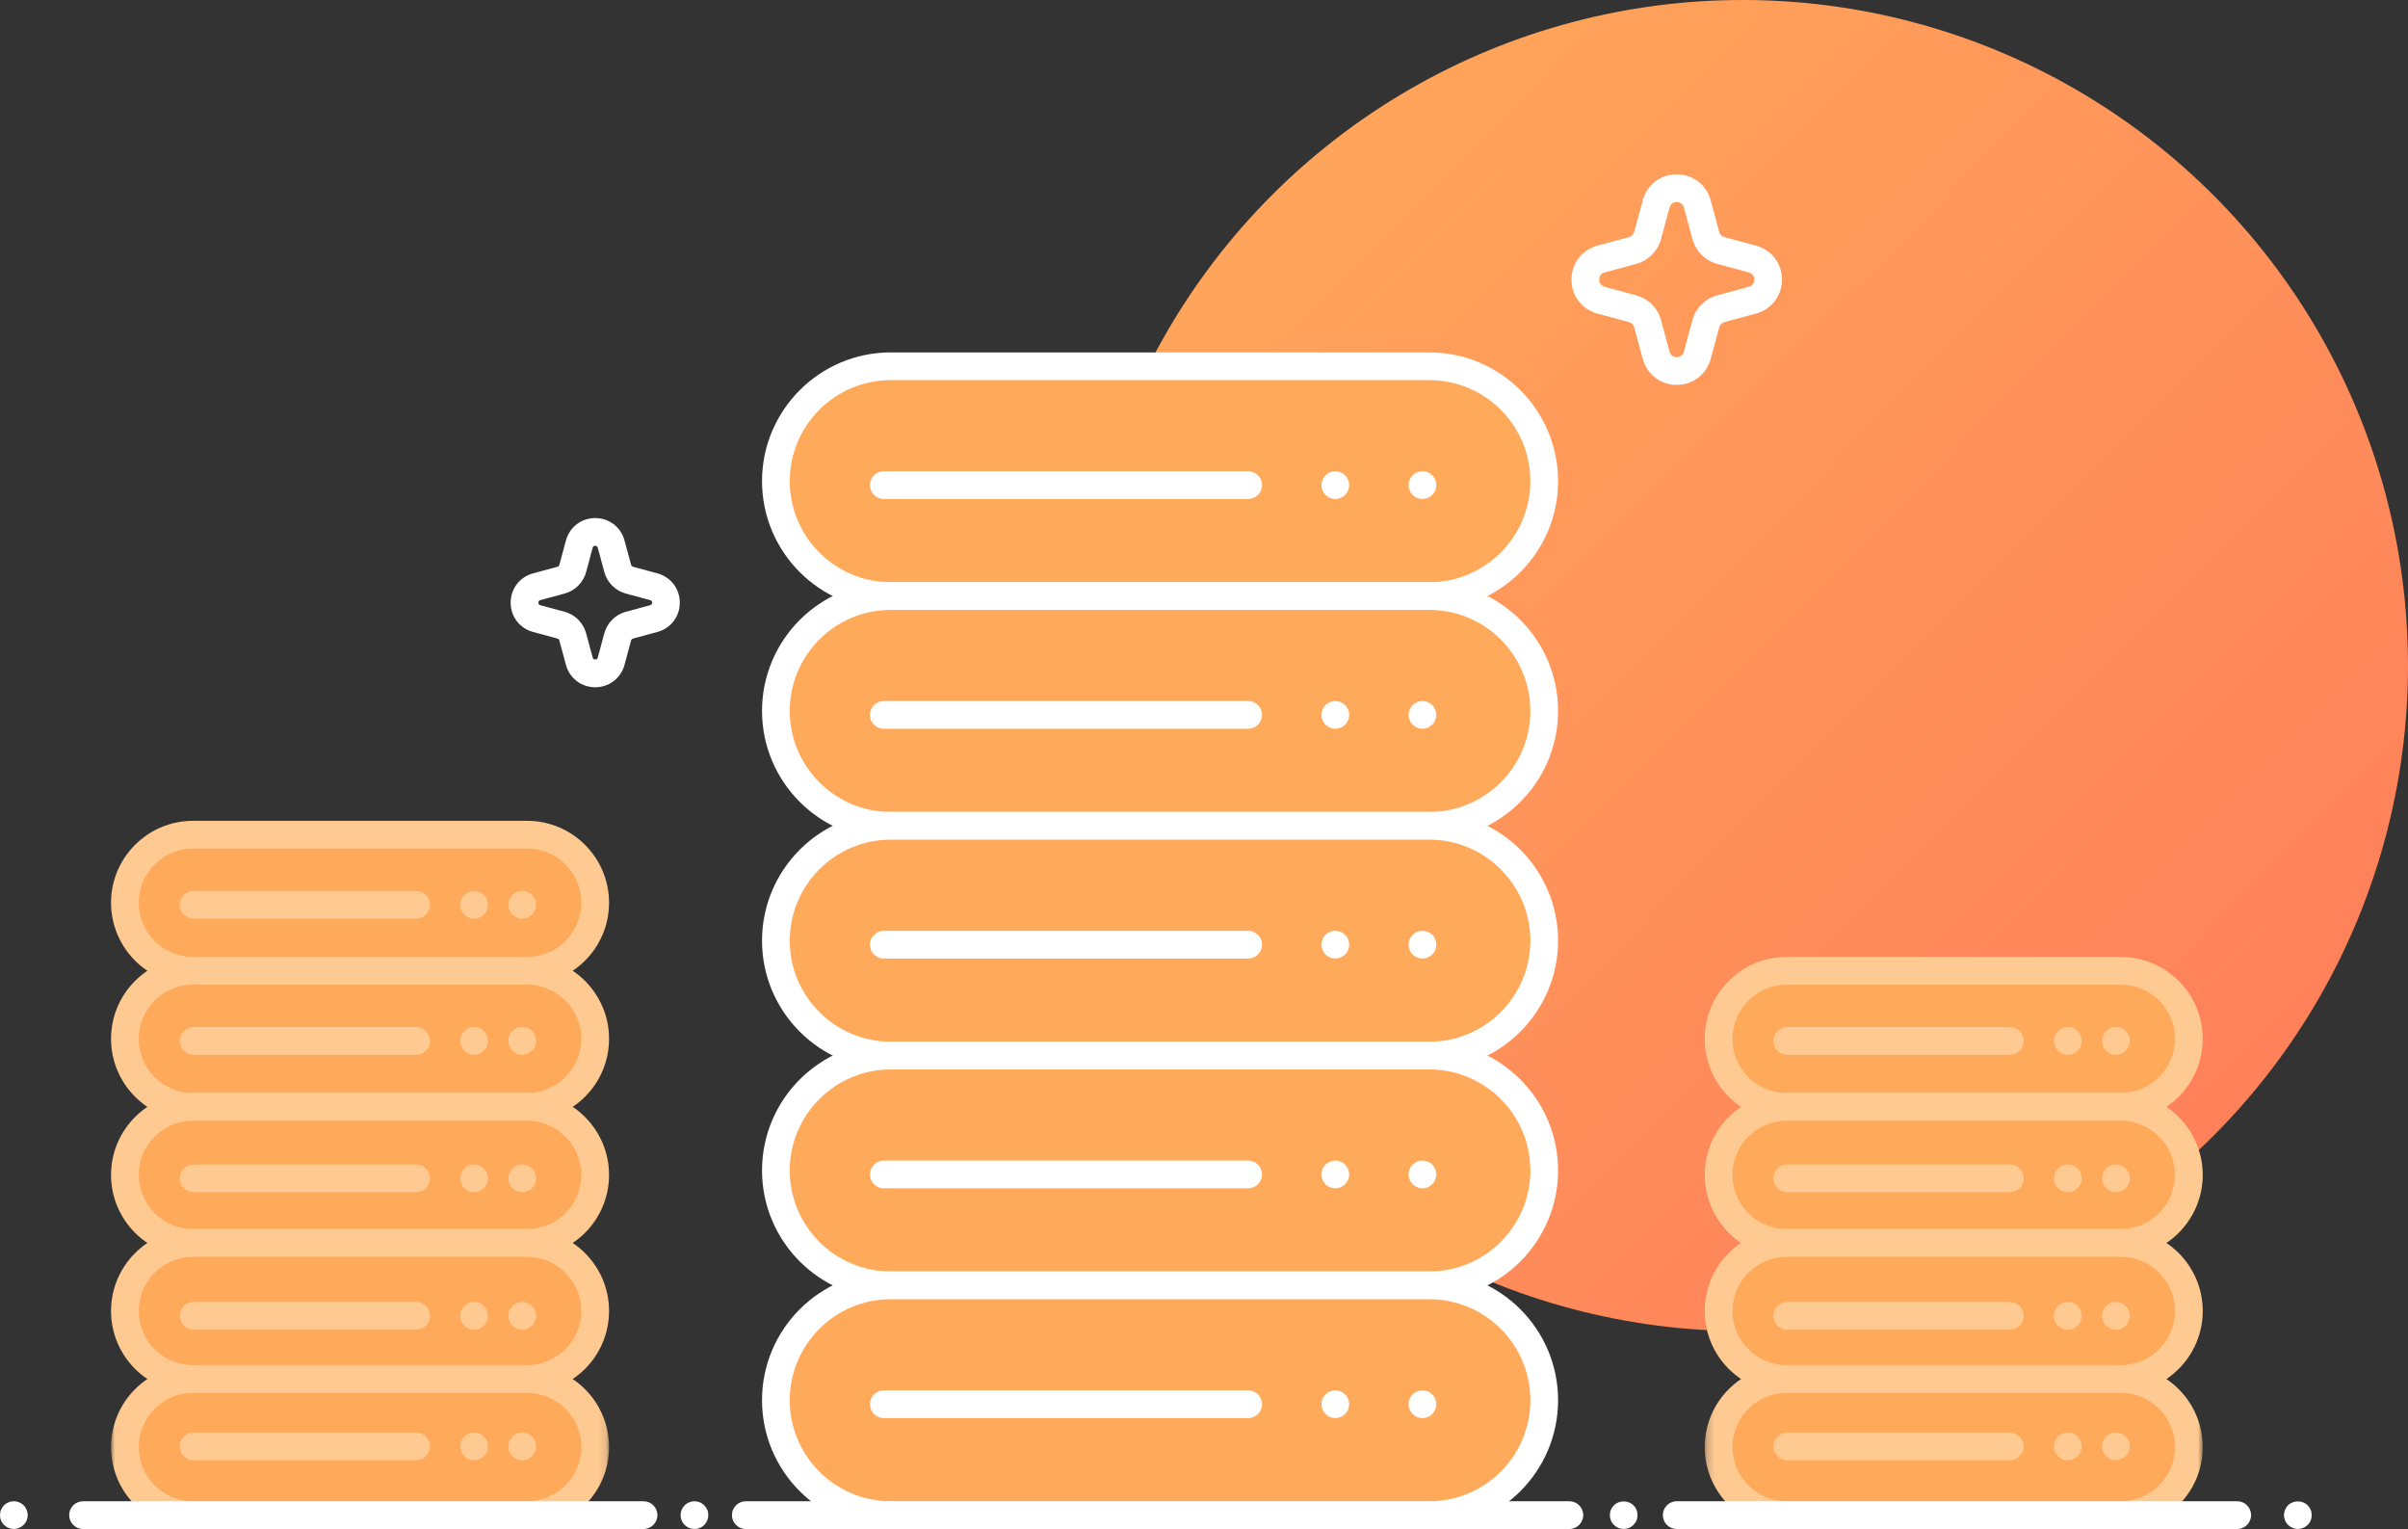 
<svg width="304px" height="193px" viewBox="0 0 304 193" version="1.1" xmlns="http://www.w3.org/2000/svg" xmlns:xlink="http://www.w3.org/1999/xlink">
    <rect x="0" y="0" width="304" height="193" fill="#333333" stroke="none"/>
    <defs>
        <linearGradient x1="4.09%" y1="4.05%" x2="102%" y2="101%" id="linearGradient-1">
            <stop stop-color="#FFAA5A" offset="0%"></stop>
            <stop stop-color="#FF785A" offset="100%"></stop>
        </linearGradient>
        <polygon id="path-2" points="0.018 0.324 62.89 0.324 62.89 21 0.018 21"></polygon>
        <polygon id="path-4" points="0.214 0.324 63.086 0.324 63.086 21 0.214 21"></polygon>
    </defs>
    <g id="Design" stroke="none" stroke-width="1" fill="none" fill-rule="evenodd">
        <g id="home" transform="translate(-1288, -4446)">
            <g id="Group-9" transform="translate(1288, 4446)">
                <circle id="Oval-Copy-8" fill="url(#linearGradient-1)" cx="220" cy="84" r="84"></circle>
                <g id="Group-179" transform="translate(0, 22)">
                    <path d="M87.671,170.975 C87.441,170.975 87.21,170.935 87,170.845 C86.79,170.755 86.601,170.625 86.431,170.465 C86.101,170.135 85.921,169.695 85.921,169.225 C85.921,168.765 86.11,168.315 86.431,167.995 C86.841,167.585 87.441,167.395 88.011,167.515 C88.12,167.535 88.231,167.565 88.341,167.615 C88.45,167.655 88.551,167.704 88.641,167.775 C88.74,167.835 88.83,167.915 88.91,167.995 C88.99,168.075 89.061,168.165 89.12,168.255 C89.191,168.355 89.24,168.454 89.29,168.555 C89.33,168.665 89.36,168.775 89.391,168.885 C89.41,168.995 89.421,169.115 89.421,169.225 C89.421,169.695 89.24,170.135 88.91,170.465 C88.83,170.545 88.74,170.625 88.641,170.685 C88.551,170.745 88.45,170.805 88.341,170.845 C88.24,170.885 88.131,170.925 88.011,170.945 C87.9,170.965 87.79,170.975 87.671,170.975" id="Fill-1" fill="#FFFFFF"></path>
                    <path d="M66.553,117.701 L24.357,117.701 C19.614,117.701 15.769,113.856 15.769,109.113 C15.769,104.37 19.614,100.525 24.357,100.525 L66.553,100.525 C71.296,100.525 75.141,104.37 75.141,109.113 C75.141,113.856 71.296,117.701 66.553,117.701" id="Fill-3" fill="#FFAA5A"></path>
                    <path d="M24.356,102.275 C20.585,102.275 17.518,105.342 17.518,109.113 C17.518,112.883 20.585,115.951 24.356,115.951 L66.552,115.951 C70.323,115.951 73.39,112.883 73.39,109.113 C73.39,105.342 70.323,102.275 66.552,102.275 L24.356,102.275 Z M66.552,119.451 L24.356,119.451 C18.656,119.451 14.018,114.813 14.018,109.113 C14.018,103.413 18.656,98.775 24.356,98.775 L66.552,98.775 C72.252,98.775 76.89,103.413 76.89,109.113 C76.89,114.813 72.252,119.451 66.552,119.451 L66.552,119.451 Z" id="Fill-5" fill="#FFCA92"></path>
                    <path d="M66.553,134.876 L24.357,134.876 C19.614,134.876 15.769,131.031 15.769,126.288 C15.769,121.545 19.614,117.7 24.357,117.7 L66.553,117.7 C71.296,117.7 75.141,121.545 75.141,126.288 C75.141,131.031 71.296,134.876 66.553,134.876" id="Fill-7" fill="#FFAA5A"></path>
                    <path d="M24.356,119.451 C20.585,119.451 17.518,122.518 17.518,126.289 C17.518,130.059 20.585,133.127 24.356,133.127 L66.552,133.127 C70.323,133.127 73.39,130.059 73.39,126.289 C73.39,122.518 70.323,119.451 66.552,119.451 L24.356,119.451 Z M66.552,136.627 L24.356,136.627 C18.656,136.627 14.018,131.989 14.018,126.289 C14.018,120.589 18.656,115.951 24.356,115.951 L66.552,115.951 C72.252,115.951 76.89,120.589 76.89,126.289 C76.89,131.989 72.252,136.627 66.552,136.627 L66.552,136.627 Z" id="Fill-9" fill="#FFCA92"></path>
                    <path d="M66.553,152.052 L24.357,152.052 C19.614,152.052 15.769,148.207 15.769,143.464 C15.769,138.721 19.614,134.876 24.357,134.876 L66.553,134.876 C71.296,134.876 75.141,138.721 75.141,143.464 C75.141,148.207 71.296,152.052 66.553,152.052" id="Fill-11" fill="#FFAA5A"></path>
                    <path d="M24.356,136.626 C20.585,136.626 17.518,139.693 17.518,143.464 C17.518,147.234 20.585,150.302 24.356,150.302 L66.552,150.302 C70.323,150.302 73.39,147.234 73.39,143.464 C73.39,139.693 70.323,136.626 66.552,136.626 L24.356,136.626 Z M66.552,153.802 L24.356,153.802 C18.656,153.802 14.018,149.164 14.018,143.464 C14.018,137.764 18.656,133.126 24.356,133.126 L66.552,133.126 C72.252,133.126 76.89,137.764 76.89,143.464 C76.89,149.164 72.252,153.802 66.552,153.802 L66.552,153.802 Z" id="Fill-13" fill="#FFCA92"></path>
                    <path d="M66.553,169.228 L24.357,169.228 C19.614,169.228 15.769,165.383 15.769,160.64 C15.769,155.897 19.614,152.052 24.357,152.052 L66.553,152.052 C71.296,152.052 75.141,155.897 75.141,160.64 C75.141,165.383 71.296,169.228 66.553,169.228" id="Fill-15" fill="#FFAA5A"></path>
                    <g id="Group-19" transform="translate(14, 149.978)">
                        <mask id="mask-3" fill="white">
                            <use xlink:href="#path-2"></use>
                        </mask>
                        <g id="Clip-18"></g>
                        <path d="M10.356,3.824 C6.585,3.824 3.518,6.891 3.518,10.662 C3.518,14.432 6.585,17.5 10.356,17.5 L52.552,17.5 C56.323,17.5 59.39,14.432 59.39,10.662 C59.39,6.891 56.323,3.824 52.552,3.824 L10.356,3.824 Z M52.552,21 L10.356,21 C4.656,21 0.018,16.362 0.018,10.662 C0.018,4.962 4.656,0.324 10.356,0.324 L52.552,0.324 C58.252,0.324 62.89,4.962 62.89,10.662 C62.89,16.362 58.252,21 52.552,21 L52.552,21 Z" id="Fill-17" fill="#FFCA92" mask="url(#mask-3)"></path>
                    </g>
                    <path d="M24.443,109.374 L52.539,109.374" id="Fill-20" fill="#FFAA5A"></path>
                    <path d="M52.539,111.124 L24.443,111.124 C23.477,111.124 22.693,110.341 22.693,109.374 C22.693,108.406 23.477,107.624 24.443,107.624 L52.539,107.624 C53.506,107.624 54.289,108.406 54.289,109.374 C54.289,110.341 53.506,111.124 52.539,111.124" id="Fill-22" fill="#FFCA92"></path>
                    <path d="M61.608,109.374 C61.608,110.34 60.824,111.124 59.858,111.124 C58.891,111.124 58.108,110.34 58.108,109.374 C58.108,108.406 58.891,107.624 59.858,107.624 C60.824,107.624 61.608,108.406 61.608,109.374" id="Fill-24" fill="#FFCA92"></path>
                    <path d="M67.681,109.374 C67.681,110.34 66.897,111.124 65.931,111.124 C64.964,111.124 64.181,110.34 64.181,109.374 C64.181,108.406 64.964,107.624 65.931,107.624 C66.897,107.624 67.681,108.406 67.681,109.374" id="Fill-26" fill="#FFCA92"></path>
                    <path d="M66.553,100.525 L24.357,100.525 C19.614,100.525 15.769,96.68 15.769,91.937 C15.769,87.194 19.614,83.349 24.357,83.349 L66.553,83.349 C71.296,83.349 75.141,87.194 75.141,91.937 C75.141,96.68 71.296,100.525 66.553,100.525" id="Fill-28" fill="#FFAA5A"></path>
                    <path d="M24.356,85.099 C20.585,85.099 17.518,88.166 17.518,91.937 C17.518,95.707 20.585,98.775 24.356,98.775 L66.552,98.775 C70.323,98.775 73.39,95.707 73.39,91.937 C73.39,88.166 70.323,85.099 66.552,85.099 L24.356,85.099 Z M66.552,102.275 L24.356,102.275 C18.656,102.275 14.018,97.637 14.018,91.937 C14.018,86.237 18.656,81.599 24.356,81.599 L66.552,81.599 C72.252,81.599 76.89,86.237 76.89,91.937 C76.89,97.637 72.252,102.275 66.552,102.275 L66.552,102.275 Z" id="Fill-30" fill="#FFCA92"></path>
                    <path d="M24.443,92.198 L52.539,92.198" id="Fill-32" fill="#FFAA5A"></path>
                    <path d="M52.539,93.948 L24.443,93.948 C23.477,93.948 22.693,93.165 22.693,92.198 C22.693,91.231 23.477,90.448 24.443,90.448 L52.539,90.448 C53.506,90.448 54.289,91.231 54.289,92.198 C54.289,93.165 53.506,93.948 52.539,93.948" id="Fill-34" fill="#FFCA92"></path>
                    <path d="M61.608,92.198 C61.608,93.164 60.824,93.948 59.858,93.948 C58.891,93.948 58.108,93.164 58.108,92.198 C58.108,91.231 58.891,90.448 59.858,90.448 C60.824,90.448 61.608,91.231 61.608,92.198" id="Fill-36" fill="#FFCA92"></path>
                    <path d="M67.681,92.198 C67.681,93.164 66.897,93.948 65.931,93.948 C64.964,93.948 64.181,93.164 64.181,92.198 C64.181,91.231 64.964,90.448 65.931,90.448 C66.897,90.448 67.681,91.231 67.681,92.198" id="Fill-38" fill="#FFCA92"></path>
                    <path d="M24.443,126.722 L52.539,126.722" id="Fill-40" fill="#FFAA5A"></path>
                    <path d="M52.539,128.472 L24.443,128.472 C23.477,128.472 22.693,127.689 22.693,126.722 C22.693,125.755 23.477,124.972 24.443,124.972 L52.539,124.972 C53.506,124.972 54.289,125.755 54.289,126.722 C54.289,127.689 53.506,128.472 52.539,128.472" id="Fill-42" fill="#FFCA92"></path>
                    <path d="M61.608,126.722 C61.608,127.689 60.824,128.472 59.858,128.472 C58.891,128.472 58.108,127.689 58.108,126.722 C58.108,125.755 58.891,124.972 59.858,124.972 C60.824,124.972 61.608,125.755 61.608,126.722" id="Fill-44" fill="#FFCA92"></path>
                    <path d="M67.681,126.722 C67.681,127.689 66.897,128.472 65.931,128.472 C64.964,128.472 64.181,127.689 64.181,126.722 C64.181,125.755 64.964,124.972 65.931,124.972 C66.897,124.972 67.681,125.755 67.681,126.722" id="Fill-46" fill="#FFCA92"></path>
                    <path d="M24.443,144.072 L52.539,144.072" id="Fill-48" fill="#FFAA5A"></path>
                    <path d="M52.539,145.822 L24.443,145.822 C23.477,145.822 22.693,145.039 22.693,144.072 C22.693,143.105 23.477,142.322 24.443,142.322 L52.539,142.322 C53.506,142.322 54.289,143.105 54.289,144.072 C54.289,145.039 53.506,145.822 52.539,145.822" id="Fill-50" fill="#FFCA92"></path>
                    <path d="M61.608,144.072 C61.608,145.038 60.824,145.822 59.858,145.822 C58.891,145.822 58.108,145.038 58.108,144.072 C58.108,143.105 58.891,142.322 59.858,142.322 C60.824,142.322 61.608,143.105 61.608,144.072" id="Fill-52" fill="#FFCA92"></path>
                    <path d="M67.681,144.072 C67.681,145.038 66.897,145.822 65.931,145.822 C64.964,145.822 64.181,145.038 64.181,144.072 C64.181,143.105 64.964,142.322 65.931,142.322 C66.897,142.322 67.681,143.105 67.681,144.072" id="Fill-54" fill="#FFCA92"></path>
                    <path d="M24.443,160.553 L52.539,160.553" id="Fill-56" fill="#FFAA5A"></path>
                    <path d="M52.539,162.303 L24.443,162.303 C23.477,162.303 22.693,161.52 22.693,160.553 C22.693,159.586 23.477,158.803 24.443,158.803 L52.539,158.803 C53.506,158.803 54.289,159.586 54.289,160.553 C54.289,161.52 53.506,162.303 52.539,162.303" id="Fill-58" fill="#FFCA92"></path>
                    <path d="M61.608,160.553 C61.608,161.52 60.824,162.303 59.858,162.303 C58.891,162.303 58.108,161.52 58.108,160.553 C58.108,159.586 58.891,158.803 59.858,158.803 C60.824,158.803 61.608,159.586 61.608,160.553" id="Fill-60" fill="#FFCA92"></path>
                    <path d="M67.681,160.553 C67.681,161.52 66.897,162.303 65.931,162.303 C64.964,162.303 64.181,161.52 64.181,160.553 C64.181,159.586 64.964,158.803 65.931,158.803 C66.897,158.803 67.681,159.586 67.681,160.553" id="Fill-62" fill="#FFCA92"></path>
                    <path d="M1.75,170.975 C1.28,170.975 0.841,170.795 0.511,170.465 C0.431,170.385 0.351,170.295 0.29,170.195 C0.221,170.105 0.171,170.005 0.131,169.895 C0.08,169.795 0.051,169.685 0.03,169.575 C0.011,169.454 0,169.345 0,169.225 C0,169.115 0.011,168.995 0.03,168.885 C0.051,168.775 0.091,168.665 0.131,168.555 C0.171,168.454 0.23,168.355 0.29,168.255 C0.351,168.165 0.431,168.075 0.511,167.985 C0.591,167.905 0.681,167.835 0.771,167.775 C0.87,167.704 0.971,167.655 1.08,167.615 C1.181,167.565 1.29,167.535 1.4,167.515 C1.631,167.465 1.86,167.465 2.091,167.515 C2.2,167.535 2.311,167.565 2.41,167.615 C2.521,167.655 2.62,167.704 2.721,167.775 C2.811,167.835 2.9,167.905 2.98,167.985 C3.061,168.075 3.141,168.155 3.2,168.255 C3.261,168.355 3.32,168.454 3.36,168.555 C3.41,168.665 3.44,168.775 3.46,168.885 C3.48,168.995 3.5,169.115 3.5,169.225 C3.5,169.345 3.48,169.454 3.46,169.575 C3.44,169.685 3.41,169.795 3.36,169.895 C3.32,170.005 3.271,170.105 3.2,170.195 C3.141,170.295 3.061,170.385 2.98,170.465 C2.65,170.795 2.21,170.975 1.75,170.975" id="Fill-64" fill="#FFFFFF"></path>
                    <path d="M81.244,170.978 L10.484,170.978 C9.517,170.978 8.734,170.195 8.734,169.228 C8.734,168.261 9.517,167.478 10.484,167.478 L81.244,167.478 C82.211,167.478 82.994,168.261 82.994,169.228 C82.994,170.195 82.211,170.978 81.244,170.978" id="Fill-66" fill="#FFFFFF"></path>
                    <path d="M180.453,53.228 L112.452,53.228 C104.444,53.228 97.952,46.736 97.952,38.728 C97.952,30.719 104.444,24.228 112.452,24.228 L180.453,24.228 C188.461,24.228 194.952,30.719 194.952,38.728 C194.952,46.736 188.461,53.228 180.453,53.228" id="Fill-68" fill="#FFAA5A"></path>
                    <path d="M112.452,25.978 C105.422,25.978 99.702,31.698 99.702,38.728 C99.702,45.758 105.422,51.478 112.452,51.478 L180.453,51.478 C187.483,51.478 193.202,45.758 193.202,38.728 C193.202,31.698 187.483,25.978 180.453,25.978 L112.452,25.978 Z M180.453,54.978 L112.452,54.978 C103.492,54.978 96.202,47.688 96.202,38.728 C96.202,29.768 103.492,22.478 112.452,22.478 L180.453,22.478 C189.413,22.478 196.702,29.768 196.702,38.728 C196.702,47.688 189.413,54.978 180.453,54.978 L180.453,54.978 Z" id="Fill-70" fill="#FFFFFF"></path>
                    <path d="M180.453,82.228 L112.452,82.228 C104.444,82.228 97.952,75.736 97.952,67.728 C97.952,59.719 104.444,53.228 112.452,53.228 L180.453,53.228 C188.461,53.228 194.952,59.719 194.952,67.728 C194.952,75.736 188.461,82.228 180.453,82.228" id="Fill-72" fill="#FFAA5A"></path>
                    <path d="M112.452,54.978 C105.422,54.978 99.702,60.698 99.702,67.728 C99.702,74.758 105.422,80.478 112.452,80.478 L180.453,80.478 C187.483,80.478 193.202,74.758 193.202,67.728 C193.202,60.698 187.483,54.978 180.453,54.978 L112.452,54.978 Z M180.453,83.978 L112.452,83.978 C103.492,83.978 96.202,76.688 96.202,67.728 C96.202,58.768 103.492,51.478 112.452,51.478 L180.453,51.478 C189.413,51.478 196.702,58.768 196.702,67.728 C196.702,76.688 189.413,83.978 180.453,83.978 L180.453,83.978 Z" id="Fill-74" fill="#FFFFFF"></path>
                    <path d="M180.453,111.228 L112.452,111.228 C104.444,111.228 97.952,104.736 97.952,96.728 C97.952,88.719 104.444,82.228 112.452,82.228 L180.453,82.228 C188.461,82.228 194.952,88.719 194.952,96.728 C194.952,104.736 188.461,111.228 180.453,111.228" id="Fill-76" fill="#FFAA5A"></path>
                    <path d="M112.452,83.978 C105.422,83.978 99.702,89.698 99.702,96.728 C99.702,103.758 105.422,109.478 112.452,109.478 L180.453,109.478 C187.483,109.478 193.202,103.758 193.202,96.728 C193.202,89.698 187.483,83.978 180.453,83.978 L112.452,83.978 Z M180.453,112.978 L112.452,112.978 C103.492,112.978 96.202,105.688 96.202,96.728 C96.202,87.768 103.492,80.478 112.452,80.478 L180.453,80.478 C189.413,80.478 196.702,87.768 196.702,96.728 C196.702,105.688 189.413,112.978 180.453,112.978 L180.453,112.978 Z" id="Fill-78" fill="#FFFFFF"></path>
                    <path d="M180.453,140.228 L112.452,140.228 C104.444,140.228 97.952,133.736 97.952,125.728 C97.952,117.719 104.444,111.228 112.452,111.228 L180.453,111.228 C188.461,111.228 194.952,117.719 194.952,125.728 C194.952,133.736 188.461,140.228 180.453,140.228" id="Fill-80" fill="#FFAA5A"></path>
                    <path d="M112.452,112.978 C105.422,112.978 99.702,118.698 99.702,125.728 C99.702,132.758 105.422,138.478 112.452,138.478 L180.453,138.478 C187.483,138.478 193.202,132.758 193.202,125.728 C193.202,118.698 187.483,112.978 180.453,112.978 L112.452,112.978 Z M180.453,141.978 L112.452,141.978 C103.492,141.978 96.202,134.688 96.202,125.728 C96.202,116.768 103.492,109.478 112.452,109.478 L180.453,109.478 C189.413,109.478 196.702,116.768 196.702,125.728 C196.702,134.688 189.413,141.978 180.453,141.978 L180.453,141.978 Z" id="Fill-82" fill="#FFFFFF"></path>
                    <path d="M180.453,169.228 L112.452,169.228 C104.444,169.228 97.952,162.736 97.952,154.728 C97.952,146.719 104.444,140.228 112.452,140.228 L180.453,140.228 C188.461,140.228 194.952,146.719 194.952,154.728 C194.952,162.736 188.461,169.228 180.453,169.228" id="Fill-84" fill="#FFAA5A"></path>
                    <path d="M112.452,141.978 C105.422,141.978 99.702,147.698 99.702,154.728 C99.702,161.758 105.422,167.478 112.452,167.478 L180.453,167.478 C187.483,167.478 193.202,161.758 193.202,154.728 C193.202,147.698 187.483,141.978 180.453,141.978 L112.452,141.978 Z M180.453,170.978 L112.452,170.978 C103.492,170.978 96.202,163.688 96.202,154.728 C96.202,145.768 103.492,138.478 112.452,138.478 L180.453,138.478 C189.413,138.478 196.702,145.768 196.702,154.728 C196.702,163.688 189.413,170.978 180.453,170.978 L180.453,170.978 Z" id="Fill-86" fill="#FFFFFF"></path>
                    <path d="M267.748,117.701 L225.551,117.701 C220.809,117.701 216.964,113.856 216.964,109.113 C216.964,104.37 220.809,100.525 225.551,100.525 L267.748,100.525 C272.491,100.525 276.336,104.37 276.336,109.113 C276.336,113.856 272.491,117.701 267.748,117.701" id="Fill-88" fill="#FFAA5A"></path>
                    <path d="M225.551,102.275 C221.781,102.275 218.714,105.342 218.714,109.113 C218.714,112.883 221.781,115.951 225.551,115.951 L267.748,115.951 C271.519,115.951 274.586,112.883 274.586,109.113 C274.586,105.342 271.519,102.275 267.748,102.275 L225.551,102.275 Z M267.748,119.451 L225.551,119.451 C219.851,119.451 215.214,114.813 215.214,109.113 C215.214,103.413 219.851,98.775 225.551,98.775 L267.748,98.775 C273.448,98.775 278.086,103.413 278.086,109.113 C278.086,114.813 273.448,119.451 267.748,119.451 L267.748,119.451 Z" id="Fill-90" fill="#FFCA92"></path>
                    <path d="M267.748,134.876 L225.551,134.876 C220.809,134.876 216.964,131.031 216.964,126.288 C216.964,121.545 220.809,117.7 225.551,117.7 L267.748,117.7 C272.491,117.7 276.336,121.545 276.336,126.288 C276.336,131.031 272.491,134.876 267.748,134.876" id="Fill-92" fill="#FFAA5A"></path>
                    <path d="M225.551,119.451 C221.781,119.451 218.714,122.518 218.714,126.289 C218.714,130.059 221.781,133.127 225.551,133.127 L267.748,133.127 C271.519,133.127 274.586,130.059 274.586,126.289 C274.586,122.518 271.519,119.451 267.748,119.451 L225.551,119.451 Z M267.748,136.627 L225.551,136.627 C219.851,136.627 215.214,131.989 215.214,126.289 C215.214,120.589 219.851,115.951 225.551,115.951 L267.748,115.951 C273.448,115.951 278.086,120.589 278.086,126.289 C278.086,131.989 273.448,136.627 267.748,136.627 L267.748,136.627 Z" id="Fill-94" fill="#FFCA92"></path>
                    <path d="M267.748,152.052 L225.551,152.052 C220.809,152.052 216.964,148.207 216.964,143.464 C216.964,138.721 220.809,134.876 225.551,134.876 L267.748,134.876 C272.491,134.876 276.336,138.721 276.336,143.464 C276.336,148.207 272.491,152.052 267.748,152.052" id="Fill-96" fill="#FFAA5A"></path>
                    <path d="M225.551,136.626 C221.781,136.626 218.714,139.693 218.714,143.464 C218.714,147.234 221.781,150.302 225.551,150.302 L267.748,150.302 C271.519,150.302 274.586,147.234 274.586,143.464 C274.586,139.693 271.519,136.626 267.748,136.626 L225.551,136.626 Z M267.748,153.802 L225.551,153.802 C219.851,153.802 215.214,149.164 215.214,143.464 C215.214,137.764 219.851,133.126 225.551,133.126 L267.748,133.126 C273.448,133.126 278.086,137.764 278.086,143.464 C278.086,149.164 273.448,153.802 267.748,153.802 L267.748,153.802 Z" id="Fill-98" fill="#FFCA92"></path>
                    <path d="M267.748,169.228 L225.551,169.228 C220.809,169.228 216.964,165.383 216.964,160.64 C216.964,155.897 220.809,152.052 225.551,152.052 L267.748,152.052 C272.491,152.052 276.336,155.897 276.336,160.64 C276.336,165.383 272.491,169.228 267.748,169.228" id="Fill-100" fill="#FFAA5A"></path>
                    <g id="Group-104" transform="translate(215, 149.978)">
                        <mask id="mask-5" fill="white">
                            <use xlink:href="#path-4"></use>
                        </mask>
                        <g id="Clip-103"></g>
                        <path d="M10.551,3.824 C6.781,3.824 3.714,6.891 3.714,10.662 C3.714,14.432 6.781,17.5 10.551,17.5 L52.748,17.5 C56.519,17.5 59.586,14.432 59.586,10.662 C59.586,6.891 56.519,3.824 52.748,3.824 L10.551,3.824 Z M52.748,21 L10.551,21 C4.851,21 0.214,16.362 0.214,10.662 C0.214,4.962 4.851,0.324 10.551,0.324 L52.748,0.324 C58.448,0.324 63.086,4.962 63.086,10.662 C63.086,16.362 58.448,21 52.748,21 L52.748,21 Z" id="Fill-102" fill="#FFCA92" mask="url(#mask-5)"></path>
                    </g>
                    <path d="M157.577,40.978 L111.577,40.978 C110.61,40.978 109.827,40.195 109.827,39.228 C109.827,38.261 110.61,37.478 111.577,37.478 L157.577,37.478 C158.544,37.478 159.327,38.261 159.327,39.228 C159.327,40.195 158.544,40.978 157.577,40.978" id="Fill-105" fill="#FFFFFF"></path>
                    <path d="M170.327,39.228 C170.327,40.194 169.544,40.978 168.577,40.978 C167.611,40.978 166.827,40.194 166.827,39.228 C166.827,38.261 167.611,37.478 168.577,37.478 C169.544,37.478 170.327,38.261 170.327,39.228" id="Fill-107" fill="#FFFFFF"></path>
                    <path d="M181.327,39.228 C181.327,40.194 180.544,40.978 179.577,40.978 C178.611,40.978 177.827,40.194 177.827,39.228 C177.827,38.261 178.611,37.478 179.577,37.478 C180.544,37.478 181.327,38.261 181.327,39.228" id="Fill-109" fill="#FFFFFF"></path>
                    <path d="M225.638,109.374 L253.735,109.374" id="Fill-111" fill="#FFAA5A"></path>
                    <path d="M253.734,111.124 L225.637,111.124 C224.671,111.124 223.887,110.341 223.887,109.374 C223.887,108.406 224.671,107.624 225.637,107.624 L253.734,107.624 C254.701,107.624 255.484,108.406 255.484,109.374 C255.484,110.341 254.701,111.124 253.734,111.124" id="Fill-113" fill="#FFCA92"></path>
                    <path d="M262.803,109.374 C262.803,110.34 262.02,111.124 261.053,111.124 C260.087,111.124 259.303,110.34 259.303,109.374 C259.303,108.406 260.087,107.624 261.053,107.624 C262.02,107.624 262.803,108.406 262.803,109.374" id="Fill-115" fill="#FFCA92"></path>
                    <path d="M268.875,109.374 C268.875,110.34 268.092,111.124 267.125,111.124 C266.159,111.124 265.375,110.34 265.375,109.374 C265.375,108.406 266.159,107.624 267.125,107.624 C268.092,107.624 268.875,108.406 268.875,109.374" id="Fill-117" fill="#FFCA92"></path>
                    <path d="M225.638,126.722 L253.735,126.722" id="Fill-119" fill="#FFAA5A"></path>
                    <path d="M253.734,128.472 L225.637,128.472 C224.671,128.472 223.887,127.689 223.887,126.722 C223.887,125.755 224.671,124.972 225.637,124.972 L253.734,124.972 C254.701,124.972 255.484,125.755 255.484,126.722 C255.484,127.689 254.701,128.472 253.734,128.472" id="Fill-121" fill="#FFCA92"></path>
                    <path d="M262.803,126.722 C262.803,127.689 262.02,128.472 261.053,128.472 C260.087,128.472 259.303,127.689 259.303,126.722 C259.303,125.755 260.087,124.972 261.053,124.972 C262.02,124.972 262.803,125.755 262.803,126.722" id="Fill-123" fill="#FFCA92"></path>
                    <path d="M268.875,126.722 C268.875,127.689 268.092,128.472 267.125,128.472 C266.159,128.472 265.375,127.689 265.375,126.722 C265.375,125.755 266.159,124.972 267.125,124.972 C268.092,124.972 268.875,125.755 268.875,126.722" id="Fill-125" fill="#FFCA92"></path>
                    <path d="M225.638,144.072 L253.735,144.072" id="Fill-127" fill="#FFAA5A"></path>
                    <path d="M253.734,145.822 L225.637,145.822 C224.671,145.822 223.887,145.039 223.887,144.072 C223.887,143.105 224.671,142.322 225.637,142.322 L253.734,142.322 C254.701,142.322 255.484,143.105 255.484,144.072 C255.484,145.039 254.701,145.822 253.734,145.822" id="Fill-129" fill="#FFCA92"></path>
                    <path d="M262.803,144.072 C262.803,145.038 262.02,145.822 261.053,145.822 C260.087,145.822 259.303,145.038 259.303,144.072 C259.303,143.105 260.087,142.322 261.053,142.322 C262.02,142.322 262.803,143.105 262.803,144.072" id="Fill-131" fill="#FFCA92"></path>
                    <path d="M268.875,144.072 C268.875,145.038 268.092,145.822 267.125,145.822 C266.159,145.822 265.375,145.038 265.375,144.072 C265.375,143.105 266.159,142.322 267.125,142.322 C268.092,142.322 268.875,143.105 268.875,144.072" id="Fill-133" fill="#FFCA92"></path>
                    <path d="M225.638,160.553 L253.735,160.553" id="Fill-135" fill="#FFAA5A"></path>
                    <path d="M253.734,162.303 L225.637,162.303 C224.671,162.303 223.887,161.52 223.887,160.553 C223.887,159.586 224.671,158.803 225.637,158.803 L253.734,158.803 C254.701,158.803 255.484,159.586 255.484,160.553 C255.484,161.52 254.701,162.303 253.734,162.303" id="Fill-137" fill="#FFCA92"></path>
                    <path d="M262.803,160.553 C262.803,161.52 262.02,162.303 261.053,162.303 C260.087,162.303 259.303,161.52 259.303,160.553 C259.303,159.586 260.087,158.803 261.053,158.803 C262.02,158.803 262.803,159.586 262.803,160.553" id="Fill-139" fill="#FFCA92"></path>
                    <path d="M268.875,160.553 C268.875,161.52 268.092,162.303 267.125,162.303 C266.159,162.303 265.375,161.52 265.375,160.553 C265.375,159.586 266.159,158.803 267.125,158.803 C268.092,158.803 268.875,159.586 268.875,160.553" id="Fill-141" fill="#FFCA92"></path>
                    <path d="M157.577,69.978 L111.577,69.978 C110.61,69.978 109.827,69.195 109.827,68.228 C109.827,67.261 110.61,66.478 111.577,66.478 L157.577,66.478 C158.544,66.478 159.327,67.261 159.327,68.228 C159.327,69.195 158.544,69.978 157.577,69.978" id="Fill-143" fill="#FFFFFF"></path>
                    <path d="M170.327,68.228 C170.327,69.194 169.544,69.978 168.577,69.978 C167.611,69.978 166.827,69.194 166.827,68.228 C166.827,67.261 167.611,66.478 168.577,66.478 C169.544,66.478 170.327,67.261 170.327,68.228" id="Fill-145" fill="#FFFFFF"></path>
                    <path d="M181.327,68.228 C181.327,69.194 180.544,69.978 179.577,69.978 C178.611,69.978 177.827,69.194 177.827,68.228 C177.827,67.261 178.611,66.478 179.577,66.478 C180.544,66.478 181.327,67.261 181.327,68.228" id="Fill-147" fill="#FFFFFF"></path>
                    <path d="M157.577,98.978 L111.577,98.978 C110.61,98.978 109.827,98.195 109.827,97.228 C109.827,96.261 110.61,95.478 111.577,95.478 L157.577,95.478 C158.544,95.478 159.327,96.261 159.327,97.228 C159.327,98.195 158.544,98.978 157.577,98.978" id="Fill-149" fill="#FFFFFF"></path>
                    <path d="M170.327,97.228 C170.327,98.194 169.544,98.978 168.577,98.978 C167.611,98.978 166.827,98.194 166.827,97.228 C166.827,96.261 167.611,95.478 168.577,95.478 C169.544,95.478 170.327,96.261 170.327,97.228" id="Fill-151" fill="#FFFFFF"></path>
                    <path d="M181.327,97.228 C181.327,98.194 180.544,98.978 179.577,98.978 C178.611,98.978 177.827,98.194 177.827,97.228 C177.827,96.261 178.611,95.478 179.577,95.478 C180.544,95.478 181.327,96.261 181.327,97.228" id="Fill-153" fill="#FFFFFF"></path>
                    <path d="M157.577,127.978 L111.577,127.978 C110.61,127.978 109.827,127.195 109.827,126.228 C109.827,125.261 110.61,124.478 111.577,124.478 L157.577,124.478 C158.544,124.478 159.327,125.261 159.327,126.228 C159.327,127.195 158.544,127.978 157.577,127.978" id="Fill-155" fill="#FFFFFF"></path>
                    <path d="M170.327,126.228 C170.327,127.194 169.544,127.978 168.577,127.978 C167.611,127.978 166.827,127.194 166.827,126.228 C166.827,125.261 167.611,124.478 168.577,124.478 C169.544,124.478 170.327,125.261 170.327,126.228" id="Fill-157" fill="#FFFFFF"></path>
                    <path d="M181.327,126.228 C181.327,127.194 180.544,127.978 179.577,127.978 C178.611,127.978 177.827,127.194 177.827,126.228 C177.827,125.261 178.611,124.478 179.577,124.478 C180.544,124.478 181.327,125.261 181.327,126.228" id="Fill-159" fill="#FFFFFF"></path>
                    <path d="M157.577,156.978 L111.577,156.978 C110.61,156.978 109.827,156.195 109.827,155.228 C109.827,154.261 110.61,153.478 111.577,153.478 L157.577,153.478 C158.544,153.478 159.327,154.261 159.327,155.228 C159.327,156.195 158.544,156.978 157.577,156.978" id="Fill-161" fill="#FFFFFF"></path>
                    <path d="M170.327,155.228 C170.327,156.194 169.544,156.978 168.577,156.978 C167.611,156.978 166.827,156.194 166.827,155.228 C166.827,154.261 167.611,153.478 168.577,153.478 C169.544,153.478 170.327,154.261 170.327,155.228" id="Fill-163" fill="#FFFFFF"></path>
                    <path d="M181.327,155.228 C181.327,156.194 180.544,156.978 179.577,156.978 C178.611,156.978 177.827,156.194 177.827,155.228 C177.827,154.261 178.611,153.478 179.577,153.478 C180.544,153.478 181.327,154.261 181.327,155.228" id="Fill-165" fill="#FFFFFF"></path>
                    <path d="M198.127,170.978 L94.153,170.978 C93.187,170.978 92.403,170.195 92.403,169.228 C92.403,168.261 93.187,167.478 94.153,167.478 L198.127,167.478 C199.094,167.478 199.877,168.261 199.877,169.228 C199.877,170.195 199.094,170.978 198.127,170.978" id="Fill-167" fill="#FFFFFF"></path>
                    <path d="M204.99,170.975 C204.52,170.975 204.08,170.795 203.75,170.465 C203.58,170.295 203.45,170.105 203.37,169.895 C203.28,169.685 203.24,169.465 203.24,169.225 C203.24,169.115 203.25,168.995 203.27,168.885 C203.29,168.775 203.33,168.665 203.37,168.555 C203.41,168.454 203.47,168.355 203.53,168.255 C203.591,168.165 203.671,168.075 203.75,167.995 C204.4,167.335 205.57,167.335 206.22,167.995 C206.301,168.075 206.381,168.165 206.44,168.255 C206.5,168.355 206.56,168.454 206.6,168.555 C206.64,168.665 206.68,168.775 206.7,168.885 C206.72,168.995 206.73,169.115 206.73,169.225 C206.73,169.465 206.69,169.685 206.6,169.895 C206.52,170.105 206.39,170.295 206.22,170.465 C205.89,170.795 205.45,170.975 204.99,170.975" id="Fill-169" fill="#FFFFFF"></path>
                    <path d="M290.091,170.975 C289.631,170.975 289.191,170.795 288.861,170.465 C288.691,170.305 288.57,170.105 288.481,169.895 C288.391,169.685 288.341,169.465 288.341,169.225 C288.341,169.115 288.361,168.995 288.381,168.885 C288.401,168.775 288.441,168.665 288.481,168.555 C288.521,168.454 288.58,168.355 288.641,168.255 C288.7,168.155 288.78,168.075 288.861,167.985 C289.5,167.335 290.681,167.335 291.33,167.985 C291.41,168.075 291.49,168.165 291.551,168.255 C291.611,168.355 291.671,168.454 291.71,168.555 C291.75,168.665 291.79,168.775 291.811,168.885 C291.83,168.995 291.841,169.115 291.841,169.225 C291.841,169.465 291.801,169.685 291.71,169.895 C291.631,170.105 291.5,170.305 291.33,170.465 C291,170.795 290.561,170.975 290.091,170.975" id="Fill-171" fill="#FFFFFF"></path>
                    <path d="M282.44,170.978 L211.679,170.978 C210.713,170.978 209.929,170.195 209.929,169.228 C209.929,168.261 210.713,167.478 211.679,167.478 L282.44,167.478 C283.406,167.478 284.19,168.261 284.19,169.228 C284.19,170.195 283.406,170.978 282.44,170.978" id="Fill-173" fill="#FFFFFF"></path>
                    <path d="M75.144,46.886 C74.892,46.886 74.845,47.057 74.826,47.13 L73.991,50.213 C73.636,51.523 72.603,52.556 71.294,52.91 L68.21,53.745 C68.138,53.765 67.967,53.811 67.967,54.065 C67.967,54.318 68.138,54.364 68.21,54.383 L71.293,55.218 C72.603,55.573 73.636,56.606 73.991,57.914 L74.826,60.998 C74.845,61.071 74.891,61.241 75.144,61.241 C75.398,61.241 75.444,61.071 75.463,60.998 L76.298,57.915 C76.653,56.606 77.686,55.573 78.996,55.218 L82.079,54.383 C82.152,54.364 82.323,54.317 82.323,54.065 C82.323,53.812 82.152,53.765 82.079,53.745 L78.996,52.91 C77.686,52.556 76.653,51.523 76.298,50.213 L75.463,47.13 C75.444,47.057 75.397,46.886 75.144,46.886 M75.144,64.741 C73.391,64.741 71.905,63.605 71.447,61.912 L70.612,58.829 C70.582,58.717 70.492,58.627 70.378,58.597 L67.296,57.762 C65.604,57.304 64.467,55.818 64.467,54.065 C64.467,52.311 65.604,50.824 67.296,50.366 L70.379,49.532 C70.492,49.501 70.582,49.411 70.612,49.298 L71.447,46.216 C71.905,44.523 73.391,43.386 75.144,43.386 C76.898,43.386 78.384,44.523 78.842,46.216 L79.677,49.299 C79.707,49.411 79.797,49.501 79.911,49.532 L82.993,50.366 C84.686,50.824 85.823,52.311 85.823,54.065 C85.823,55.818 84.686,57.304 82.993,57.762 L79.91,58.597 C79.797,58.627 79.707,58.717 79.677,58.83 L78.842,61.912 C78.384,63.605 76.898,64.741 75.144,64.741" id="Fill-175" fill="#FFFFFF"></path>
                    <path d="M211.679,3.501 C211.463,3.501 210.943,3.567 210.774,4.194 L209.695,8.18 C209.283,9.697 208.085,10.895 206.569,11.305 L202.584,12.384 C201.958,12.553 201.891,13.073 201.891,13.29 C201.891,13.507 201.958,14.027 202.583,14.195 L206.571,15.275 C208.085,15.687 209.283,16.883 209.695,18.399 L210.774,22.387 C210.943,23.012 211.463,23.079 211.679,23.079 L211.68,23.079 C211.896,23.079 212.417,23.012 212.586,22.386 L213.665,18.401 C214.076,16.883 215.275,15.685 216.791,15.275 L220.775,14.195 C221.402,14.027 221.469,13.507 221.469,13.29 C221.469,13.073 221.402,12.553 220.776,12.384 L216.789,11.305 C215.275,10.896 214.076,9.697 213.665,8.181 L212.586,4.194 C212.416,3.567 211.896,3.501 211.679,3.501 M211.68,26.579 L211.679,26.579 C209.648,26.579 207.926,25.262 207.395,23.3 L206.316,19.314 C206.229,18.994 205.976,18.741 205.657,18.654 L201.668,17.575 C199.708,17.044 198.391,15.322 198.391,13.29 C198.391,11.258 199.708,9.537 201.669,9.005 L205.655,7.926 C205.976,7.838 206.229,7.585 206.316,7.264 L207.395,3.28 C207.926,1.319 209.648,0.001 211.679,0.001 L211.68,0.001 C213.711,0.001 215.433,1.317 215.965,3.279 L215.965,3.28 L217.044,7.266 C217.131,7.585 217.383,7.84 217.703,7.926 L221.691,9.005 C223.652,9.537 224.969,11.258 224.969,13.29 C224.969,15.322 223.652,17.044 221.69,17.575 L217.705,18.654 C217.383,18.741 217.131,18.994 217.044,19.316 L215.965,23.3 C215.433,25.262 213.711,26.579 211.68,26.579" id="Fill-177" fill="#FFFFFF"></path>
                </g>
            </g>
        </g>
    </g>
</svg>

